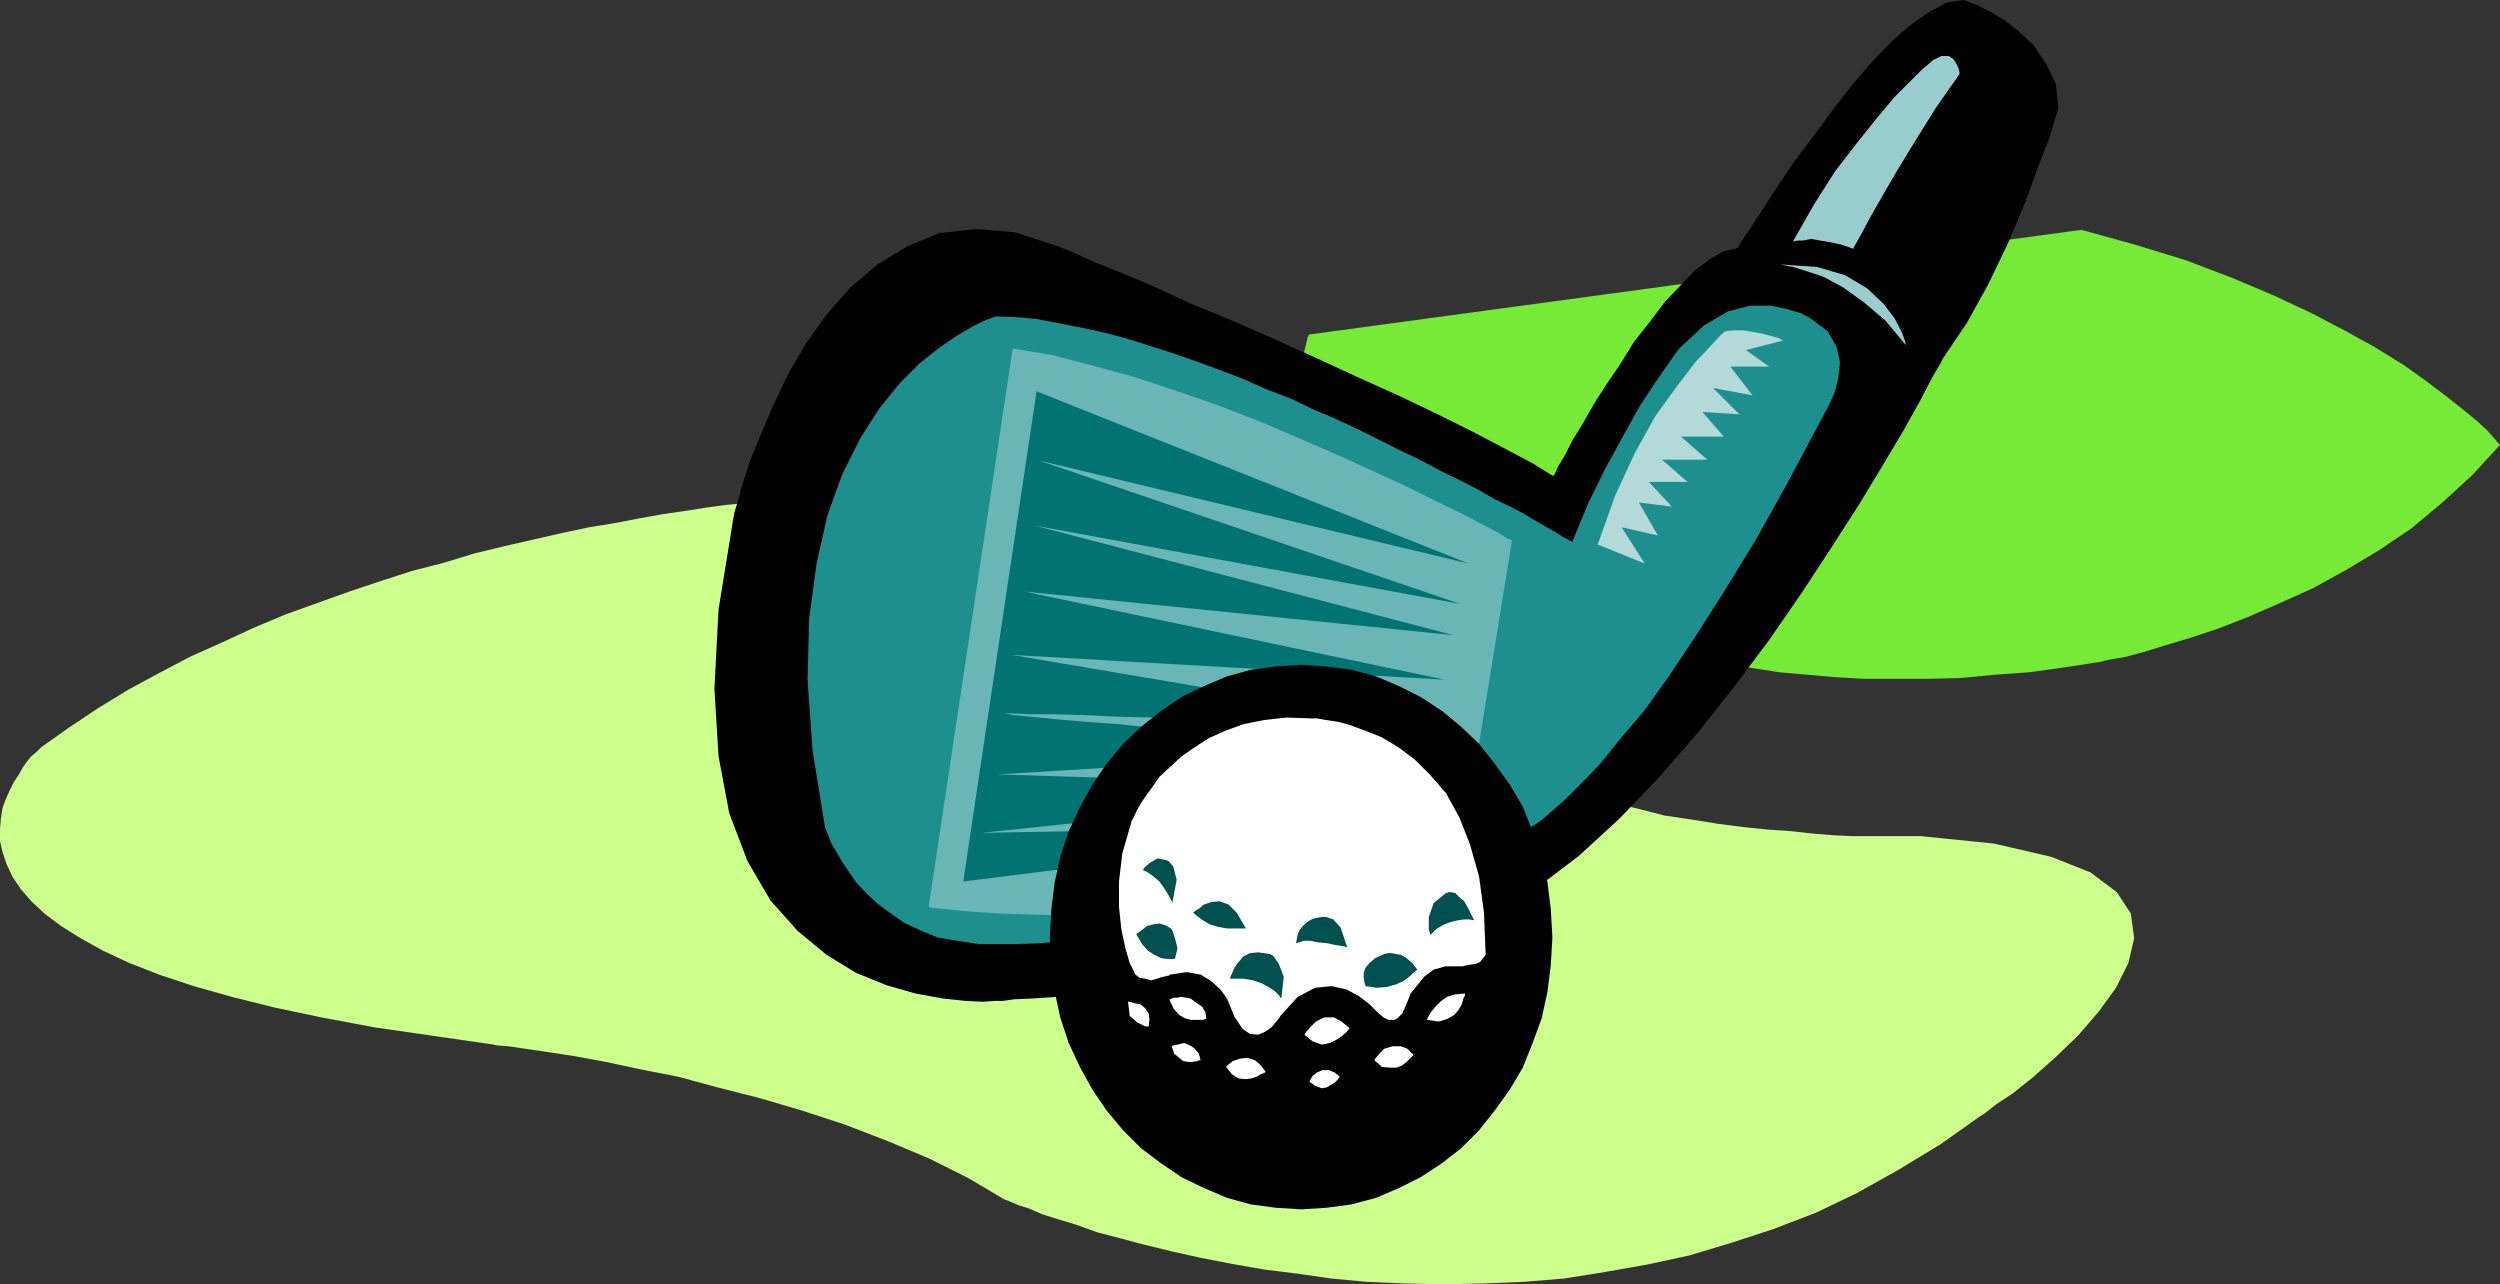 <?xml version="1.0" encoding="UTF-8" standalone="no"?>
<svg
   version="1.0"
   width="129.724mm"
   height="66.644mm"
   id="svg26"
   sodipodi:docname="Club &amp; Ball 07.wmf"
   xmlns:inkscape="http://www.inkscape.org/namespaces/inkscape"
   xmlns:sodipodi="http://sodipodi.sourceforge.net/DTD/sodipodi-0.dtd"
   xmlns="http://www.w3.org/2000/svg"
   xmlns:svg="http://www.w3.org/2000/svg">
  <rect width="100%" height="100%" fill="#333333" stroke="none"/>
  <sodipodi:namedview
     id="namedview26"
     pagecolor="#ffffff"
     bordercolor="#000000"
     borderopacity="0.25"
     inkscape:showpageshadow="2"
     inkscape:pageopacity="0.0"
     inkscape:pagecheckerboard="0"
     inkscape:deskcolor="#d1d1d1"
     inkscape:document-units="mm" />
  <defs
     id="defs1">
    <pattern
       id="WMFhbasepattern"
       patternUnits="userSpaceOnUse"
       width="6"
       height="6"
       x="0"
       y="0" />
  </defs>
  <path
     style="fill:#77e937;fill-opacity:1;fill-rule:evenodd;stroke:none"
     d="m 408.201,45.077 -151.419,20.519 -0.323,0.485 -0.485,2.1 -0.808,3.231 -0.646,4.201 -0.646,5.17 0.162,5.655 0.97,6.301 1.778,6.786 h 0.162 l 0.485,0.162 0.97,0.162 1.293,0.162 1.293,0.323 1.939,0.485 1.778,0.485 2.262,0.646 2.101,0.646 2.586,1.131 2.424,0.969 2.747,1.293 2.586,1.454 2.747,1.616 2.909,1.777 2.747,1.939 0.162,0.162 0.323,0.162 0.646,0.323 0.97,0.646 1.131,0.646 1.616,0.646 1.616,0.969 2.101,0.969 2.101,0.969 2.586,1.131 2.586,1.131 2.909,1.131 3.232,1.131 3.555,1.131 3.717,1.293 3.717,0.969 4.202,1.131 4.202,1.131 4.686,0.969 4.848,0.808 5.01,0.808 5.171,0.808 5.494,0.485 5.494,0.485 5.818,0.323 h 6.141 6.141 l 6.626,-0.162 6.626,-0.646 6.787,-0.485 6.949,-0.969 7.272,-1.131 0.485,-0.162 1.616,-0.323 2.747,-0.485 3.555,-0.969 4.202,-1.293 4.848,-1.454 5.333,-1.777 5.818,-2.262 6.302,-2.747 6.464,-2.908 6.464,-3.554 6.464,-3.878 6.464,-4.362 5.979,-5.009 5.979,-5.493 5.333,-5.816 -0.323,-0.323 -0.808,-0.969 -1.293,-1.454 -2.101,-1.939 -2.747,-2.262 -3.07,-2.423 -4.04,-3.07 -4.525,-3.231 -5.494,-3.393 -5.818,-3.231 -6.787,-3.554 -7.595,-3.554 -8.08,-3.393 -8.888,-3.393 -10.019,-3.07 z"
     id="path1" />
  <path
     style="fill:#ccff8c;fill-opacity:1;fill-rule:evenodd;stroke:none"
     d="m 157.398,97.586 h -0.323 -0.646 l -1.454,0.162 -1.616,0.162 -2.262,0.162 -2.424,0.323 -3.07,0.323 -3.394,0.323 -3.555,0.485 -4.04,0.646 -4.525,0.646 -4.525,0.808 -5.01,0.969 -5.01,0.808 -5.333,1.131 -5.656,1.293 -5.656,1.293 -5.979,1.454 -5.818,1.777 -6.302,1.616 -5.979,1.939 -6.302,2.1 -6.302,2.262 -6.302,2.262 -6.141,2.585 -6.302,2.908 -6.141,2.747 -6.141,3.231 -5.979,3.231 -5.818,3.554 -5.818,3.878 -5.494,3.878 -0.162,0.162 -0.323,0.323 -0.485,0.485 -0.97,0.808 -0.808,0.969 -0.808,1.131 -0.808,1.454 -0.97,1.454 -0.808,1.616 -0.808,1.777 -0.646,1.777 -0.323,2.1 L 0,162.697 v 2.262 l 0.485,2.1 0.808,2.423 1.131,2.423 1.616,2.423 2.101,2.423 2.586,2.423 3.232,2.423 3.878,2.423 4.363,2.423 5.171,2.423 5.818,2.262 6.787,2.262 7.434,2.1 8.403,2.1 9.211,1.939 10.342,1.939 11.15,1.616 12.282,1.777 0.646,0.162 2.262,0.162 3.232,0.485 4.363,0.646 5.333,0.808 6.141,1.131 6.787,1.454 7.434,1.454 7.757,2.1 8.242,2.1 8.242,2.423 8.403,2.747 8.403,3.231 8.08,3.393 7.757,3.878 7.11,4.201 0.485,0.162 0.808,0.323 1.454,0.646 2.101,0.646 2.586,1.131 3.07,0.969 3.717,1.131 4.04,1.454 4.363,1.131 4.848,1.293 5.333,1.293 5.818,1.293 5.818,1.131 6.464,1.131 6.464,0.808 6.787,0.969 6.949,0.646 7.434,0.323 7.595,0.162 7.757,-0.162 7.918,-0.323 7.918,-0.646 8.08,-1.293 8.242,-1.454 8.242,-1.777 8.08,-2.423 8.403,-2.747 8.403,-3.231 8.08,-3.878 8.08,-4.524 8.242,-5.009 7.757,-5.493 0.808,-0.485 2.262,-1.777 3.394,-2.262 4.04,-3.231 4.363,-3.878 4.363,-4.201 4.04,-4.685 3.394,-4.685 2.424,-4.847 1.131,-4.847 -0.646,-4.847 -2.747,-4.201 -5.171,-3.878 -7.757,-3.07 -11.15,-2.585 -14.382,-1.454 h -0.323 -0.808 -1.454 -1.939 -2.586 -2.909 -3.394 l -3.555,-0.162 -4.04,-0.323 -4.363,-0.485 -4.686,-0.323 -4.686,-0.485 -5.01,-0.646 -5.01,-0.808 -5.494,-0.808 -5.01,-1.293 -5.494,-1.293 -5.171,-1.454 -5.333,-1.777 -5.171,-1.777 -5.01,-2.262 -4.848,-2.262 -4.686,-2.585 -4.525,-3.07 -4.04,-3.07 -3.878,-3.393 -3.555,-3.878 -3.232,-4.039 -2.747,-4.362 -2.101,-4.847 -1.616,-5.009 -1.293,-5.655 -0.646,-0.323 -1.939,-0.808 -3.394,-1.293 -4.363,-1.777 -5.494,-1.939 -6.302,-2.1 -6.949,-1.939 -7.595,-2.1 -7.757,-1.616 -8.242,-1.454 -8.565,-0.969 -8.565,-0.485 -8.403,0.323 -7.918,1.293 -7.918,1.777 z"
     id="path2" />
  <path
     style="fill:#000000;fill-opacity:1;fill-rule:evenodd;stroke:none"
     d="m 293.627,179.015 7.918,-5.009 8.08,-6.139 7.918,-7.27 7.757,-8.078 7.595,-8.725 7.272,-9.209 6.787,-9.048 6.464,-9.371 5.818,-8.886 5.494,-8.563 4.686,-7.755 4.04,-6.786 3.232,-5.816 2.262,-4.362 1.616,-2.747 0.485,-0.969 4.686,-6.947 4.202,-7.594 3.878,-8.078 3.394,-8.078 2.586,-7.109 2.262,-5.816 1.131,-3.878 0.485,-1.454 -0.485,-4.847 -1.939,-4.039 -2.424,-3.554 -2.909,-2.747 -2.909,-2.262 -2.747,-1.616 -1.939,-0.969 -0.646,-0.323 L 385.092,0 l -3.232,0.485 -3.394,1.777 -3.717,2.585 -3.878,3.393 -3.878,4.039 -3.878,4.524 -3.878,5.009 -3.555,4.847 -3.555,4.685 -3.07,4.524 -2.747,4.201 -2.262,3.554 -1.778,2.585 -1.131,1.777 -0.323,0.646 -2.747,0.646 -2.586,1.454 -3.07,2.262 -2.909,3.07 -3.07,3.231 -2.909,3.878 -3.07,3.878 -2.586,4.201 -2.747,4.039 -2.586,4.039 -2.101,3.716 -2.101,3.393 -1.454,2.908 -1.293,2.1 -0.646,1.454 -0.323,0.485 -3.878,-2.423 -5.171,-2.747 -6.141,-3.231 -7.11,-3.554 -7.757,-3.716 -8.242,-3.716 -8.403,-3.878 -8.242,-3.716 -8.08,-3.554 -7.918,-3.231 -6.949,-3.231 -6.464,-2.747 -5.333,-2.1 -3.878,-1.777 -2.747,-1.131 -0.808,-0.323 -8.403,-2.747 -7.757,-0.646 -7.11,0.808 -6.302,2.585 -5.818,3.554 -5.333,4.524 -4.686,5.332 -4.04,5.655 -3.555,6.14 -2.909,6.14 -2.424,5.655 -2.101,5.17 -1.454,4.524 -0.97,3.554 -0.646,2.1 -0.162,0.969 -2.909,17.934 -0.808,15.51 0.808,13.248 2.101,11.148 3.555,9.371 4.525,7.755 5.333,5.978 5.656,4.685 5.818,3.554 5.979,2.423 5.656,1.616 5.333,0.969 4.525,0.485 3.394,0.162 2.262,-0.162 h 0.808 0.808 l 2.262,-0.323 3.717,-0.162 4.686,-0.323 5.818,-0.485 6.626,-0.485 7.272,-0.646 7.757,-0.808 7.918,-1.131 8.242,-1.131 7.918,-1.454 8.08,-1.454 7.595,-1.939 7.11,-1.939 6.302,-2.423 z"
     id="path3" />
  <path
     style="fill:#1d8f8f;fill-opacity:1;fill-rule:evenodd;stroke:none"
     d="m 297.99,163.828 0.323,-0.162 0.646,-0.323 1.293,-1.131 1.778,-1.131 2.262,-1.939 2.747,-2.423 3.232,-3.231 3.717,-3.878 3.878,-4.847 4.686,-5.493 4.848,-6.786 5.171,-7.755 5.656,-8.886 6.141,-10.017 6.302,-11.31 6.787,-12.764 0.323,-0.646 0.808,-1.454 1.131,-2.423 0.808,-3.07 0.323,-3.07 -0.646,-3.07 -1.778,-3.07 -3.232,-2.423 -0.485,-0.323 -1.616,-0.808 -2.747,-0.808 -3.07,-0.646 h -4.04 l -4.363,1.131 -4.686,2.747 -4.686,4.362 -0.646,0.808 -1.616,2.262 -2.586,3.716 -3.07,4.685 -3.232,5.816 -3.555,6.463 -3.394,6.947 -3.07,7.432 -0.162,-0.162 -0.646,-0.323 -0.97,-0.485 -1.454,-0.969 -1.778,-0.969 -1.939,-1.131 -2.424,-1.454 -2.747,-1.454 -3.07,-1.454 -3.07,-1.777 -3.394,-1.777 -3.717,-1.777 -3.878,-2.1 -4.04,-1.939 -4.202,-2.1 -4.202,-2.1 -4.525,-2.1 -4.525,-1.939 -4.363,-2.1 -4.686,-1.777 -4.686,-2.1 -4.686,-1.777 -4.848,-1.777 -4.686,-1.616 -4.525,-1.454 -4.686,-1.454 -4.363,-1.131 -4.525,-0.969 -4.202,-0.808 -4.202,-0.808 -3.878,-0.323 -3.878,-0.162 -0.485,0.162 -1.778,0.646 -2.262,1.131 -3.07,1.777 -3.555,2.423 -3.878,3.07 -3.878,3.878 -4.04,5.009 -3.717,5.816 -3.555,7.109 -2.909,8.078 -2.101,9.371 -1.454,10.663 -0.323,12.117 0.97,13.733 2.424,15.026 v 0.162 l 0.323,0.808 0.485,1.131 0.485,1.293 0.97,1.616 1.131,1.939 1.293,1.939 1.454,2.1 1.939,2.1 2.262,2.1 2.424,1.777 2.747,1.939 3.07,1.454 3.555,1.454 3.878,0.646 4.202,0.646 h 0.808 2.424 3.717 l 5.01,-0.162 5.979,-0.485 6.949,-0.485 7.595,-0.485 8.242,-0.808 8.565,-1.131 8.726,-1.293 8.726,-1.777 8.726,-2.1 8.403,-2.585 8.242,-2.908 7.272,-3.231 z"
     id="path4" />
  <path
     style="fill:#99cccc;fill-opacity:1;fill-rule:evenodd;stroke:none"
     d="m 351.641,47.339 h 0.162 l 0.808,-0.162 h 0.97 l 1.616,-0.323 1.778,0.323 1.939,0.323 2.262,0.485 2.262,0.808 0.323,-0.646 1.293,-2.262 1.616,-3.07 2.586,-4.524 2.909,-5.009 3.555,-5.816 4.04,-6.463 4.525,-6.463 v -0.323 l -0.162,-0.808 -0.485,-0.969 -0.485,-0.808 -0.97,-0.646 h -1.454 l -1.616,0.808 -2.101,1.777 -0.808,0.808 -1.778,1.777 -2.909,2.908 -3.394,4.039 -3.878,4.847 -4.363,5.655 -4.202,6.624 z"
     id="path5" />
  <path
     style="fill:#b3d9d9;fill-opacity:1;fill-rule:evenodd;stroke:none"
     d="m 349.864,66.727 h -0.323 l -0.808,-0.485 -1.293,-0.323 -1.778,-0.485 -1.778,-0.323 -1.939,-0.323 h -1.778 l -1.778,0.162 -0.808,0.646 -1.939,2.1 -3.07,3.231 -3.717,4.847 -4.202,5.816 -4.04,7.27 -3.878,8.401 -3.394,9.532 9.211,3.716 -4.525,-7.109 7.11,1.616 -3.717,-6.463 6.464,0.808 -4.525,-4.847 h 7.595 l -5.01,-4.362 h 8.888 l -5.171,-4.524 h 8.403 l -4.202,-4.847 7.272,0.485 -5.171,-5.17 7.757,1.454 -4.363,-5.655 h 7.595 l -4.525,-3.231 z"
     id="path6" />
  <path
     style="fill:#6ab6b6;fill-opacity:1;fill-rule:evenodd;stroke:none"
     d="m 198.606,68.342 -16.483,109.542 0.646,0.162 1.778,0.162 2.909,0.323 3.878,0.323 4.848,0.323 5.818,0.162 6.302,0.162 7.272,-0.162 7.757,-0.162 8.242,-0.646 8.565,-0.969 9.05,-1.293 9.05,-1.777 9.373,-2.262 9.534,-2.908 9.696,-3.554 9.696,-59.779 -0.808,-0.323 -1.778,-1.131 -3.07,-1.616 -4.04,-2.1 -5.01,-2.423 -5.818,-2.908 -6.302,-2.908 -7.11,-3.231 -7.434,-3.231 -7.918,-3.393 -7.918,-3.07 -8.403,-2.908 -8.242,-2.747 -8.242,-2.262 -8.08,-2.1 z"
     id="path7" />
  <path
     style="fill:#017373;fill-opacity:1;fill-rule:evenodd;stroke:none"
     d="m 203.293,76.744 -14.382,96.132 89.041,-11.148 -85.486,1.616 84.517,-8.886 -81.285,-2.585 79.346,-4.847 h -0.97 l -2.586,-0.323 -4.202,-0.485 -5.171,-0.485 -5.979,-0.485 -7.11,-0.485 -7.434,-0.646 -7.595,-0.646 -7.272,-0.646 -7.272,-0.808 -6.787,-0.485 -5.656,-0.485 -4.848,-0.485 -3.394,-0.323 -1.778,-0.323 h 1.778 l 3.394,0.162 h 4.525 l 5.818,0.162 6.626,0.323 7.11,0.162 7.595,0.323 7.757,0.162 7.757,0.323 7.434,0.162 6.626,0.162 6.302,0.162 5.171,0.485 h 3.878 l 2.747,0.162 h 0.808 l -83.87,-14.218 84.84,4.847 -82.416,-17.288 84.194,8.563 -82.093,-21.488 83.386,15.349 -82.578,-28.112 84.194,20.196 z"
     id="path8" />
  <path
     style="fill:#000000;fill-opacity:1;fill-rule:evenodd;stroke:none"
     d="m 255.166,237.179 5.01,-0.323 4.848,-0.646 4.848,-1.293 4.525,-1.939 4.202,-2.1 4.202,-2.747 3.717,-2.908 3.555,-3.554 3.07,-3.878 2.909,-4.039 2.586,-4.362 1.939,-4.847 1.778,-4.847 1.131,-5.17 0.646,-5.17 0.323,-5.493 -0.323,-5.655 -0.646,-5.17 -1.131,-5.17 -1.778,-4.847 -1.939,-4.847 -2.586,-4.362 -2.909,-4.039 -3.07,-3.878 -3.555,-3.393 -3.717,-3.07 -4.202,-2.747 -4.202,-2.1 -4.525,-1.939 -4.848,-1.293 -4.848,-0.646 -5.01,-0.323 -5.01,0.323 -4.848,0.646 -4.686,1.293 -4.525,1.939 -4.363,2.1 -4.04,2.747 -3.878,3.07 -3.555,3.393 -3.232,3.878 -2.747,4.039 -2.424,4.362 -2.262,4.847 -1.616,4.847 -1.131,5.17 -0.646,5.17 -0.323,5.655 0.323,5.493 0.646,5.17 1.131,5.17 1.616,4.847 2.262,4.847 2.424,4.362 2.747,4.039 3.232,3.878 3.555,3.554 3.878,2.908 4.04,2.747 4.363,2.1 4.525,1.939 4.686,1.293 4.848,0.646 z"
     id="path9" />
  <path
     style="fill:#ffffff;fill-opacity:1;fill-rule:evenodd;stroke:none"
     d="m 256.944,140.885 h 0.162 1.131 l 1.778,0.323 2.262,0.323 2.424,0.646 3.07,1.131 3.232,1.293 3.232,1.939 3.232,2.423 3.07,3.07 3.07,3.554 2.586,4.685 2.101,5.332 1.778,6.301 0.97,7.109 0.323,8.24 -0.485,0.646 -0.646,0.808 -0.808,0.323 -1.131,0.162 -0.808,0.162 -0.646,0.162 h -0.485 -0.162 -2.747 l -2.262,0.646 -1.778,1.293 -1.454,1.777 -1.293,1.616 -0.646,1.616 -0.485,1.131 -0.162,0.485 -0.162,0.162 -0.162,0.485 -0.485,0.485 -0.485,0.485 -0.646,0.323 h -1.131 l -0.97,-0.485 -1.131,-0.969 -0.485,-0.485 -1.131,-1.131 -2.101,-1.616 -2.424,-1.293 -2.909,-0.646 -3.232,0.323 -3.394,1.777 -3.394,3.716 -0.162,0.323 -0.646,0.808 -0.97,1.131 -1.131,0.808 -1.454,0.646 -1.616,-0.162 -1.454,-0.969 -1.616,-2.423 -0.162,-0.485 -0.485,-1.131 -0.808,-1.939 -1.293,-1.777 -1.778,-1.616 -2.101,-1.293 -2.747,-0.485 -3.232,0.485 -0.162,0.162 -0.646,0.162 -0.808,0.162 -0.97,0.323 -1.131,0.323 -1.131,-0.323 -1.131,-0.162 -0.808,-0.646 -0.323,-0.646 -0.808,-1.616 -0.808,-2.747 -0.808,-3.716 -0.485,-4.524 v -5.009 l 0.646,-5.493 1.778,-6.139 v -0.162 l 0.485,-0.808 0.485,-1.131 0.808,-1.454 0.97,-1.454 1.293,-1.777 1.454,-2.1 2.101,-1.939 2.262,-2.1 2.586,-1.777 2.747,-1.777 3.232,-1.454 3.555,-1.293 4.04,-0.808 4.363,-0.485 z"
     id="path10" />
  <path
     style="fill:#015050;fill-opacity:1;fill-rule:evenodd;stroke:none"
     d="m 241.269,191.94 v -0.323 l 0.323,-0.646 0.485,-1.131 0.646,-0.969 1.131,-1.293 1.293,-0.646 1.616,-0.162 2.262,0.323 0.646,0.323 1.131,1.616 0.97,2.585 -0.485,4.201 -0.162,-0.162 -0.323,-0.485 -0.808,-0.808 -0.97,-0.646 -1.454,-0.808 -1.778,-0.646 -1.939,-0.323 z"
     id="path11" />
  <path
     style="fill:#015050;fill-opacity:1;fill-rule:evenodd;stroke:none"
     d="m 267.771,193.394 v -0.162 l -0.162,-0.485 -0.162,-0.969 v -0.969 l 0.323,-0.969 0.808,-0.969 1.131,-0.969 1.778,-0.808 h 0.162 l 0.485,-0.162 h 0.808 l 0.808,0.162 0.97,0.162 1.131,0.646 1.131,0.969 0.97,1.293 -0.162,0.162 -0.646,0.485 -0.646,0.646 -1.293,0.969 -1.454,0.646 -1.778,0.485 -1.939,0.162 z"
     id="path12" />
  <path
     style="fill:#015050;fill-opacity:1;fill-rule:evenodd;stroke:none"
     d="m 254.197,184.993 v -0.162 l 0.162,-0.808 0.162,-0.808 0.323,-0.808 0.808,-0.969 0.97,-0.808 0.97,-0.485 1.616,-0.323 h 0.808 l 1.454,0.485 1.454,1.616 1.293,3.878 -0.485,-0.162 -0.808,-0.162 -1.131,-0.162 -1.454,-0.323 -1.778,-0.162 -1.616,-0.323 h -1.293 z"
     id="path13" />
  <path
     style="fill:#015050;fill-opacity:1;fill-rule:evenodd;stroke:none"
     d="m 280.537,183.377 -0.323,-1.131 v -2.423 l 0.97,-2.747 2.424,-1.939 h 0.162 l 0.323,-0.162 h 0.485 l 0.808,0.162 0.808,0.808 0.97,0.808 0.808,1.454 1.131,2.262 h -0.162 l -0.808,-0.162 h -0.97 l -1.131,0.162 -1.454,0.323 -1.293,0.485 -1.454,0.808 z"
     id="path14" />
  <path
     style="fill:#015050;fill-opacity:1;fill-rule:evenodd;stroke:none"
     d="m 233.997,179.015 0.323,-0.323 0.808,-0.485 0.97,-0.808 1.454,-0.485 1.616,-0.162 1.778,0.646 1.616,1.616 1.778,3.07 h -0.323 -0.646 -1.293 -1.454 l -1.778,-0.323 -1.616,-0.485 -1.616,-0.969 z"
     id="path15" />
  <path
     style="fill:#015050;fill-opacity:1;fill-rule:evenodd;stroke:none"
     d="m 224.139,170.614 0.323,-0.485 1.131,-0.969 1.454,-0.808 1.616,0.323 0.485,0.162 0.97,1.131 0.646,2.585 -0.808,4.362 -0.162,-0.162 -0.323,-0.646 -0.646,-1.131 -0.646,-0.969 -0.808,-1.131 -1.131,-0.969 -1.131,-0.808 z"
     id="path16" />
  <path
     style="fill:#015050;fill-opacity:1;fill-rule:evenodd;stroke:none"
     d="m 222.846,183.216 0.162,-0.162 0.485,-0.323 0.646,-0.485 0.808,-0.646 1.293,-0.323 1.131,-0.162 1.131,0.323 1.131,0.646 0.323,0.485 0.485,1.454 0.485,1.939 -0.485,2.1 h -0.162 -0.646 -0.808 l -1.131,-0.162 -1.293,-0.646 -1.293,-0.808 -1.131,-1.293 z"
     id="path17" />
  <path
     style="fill:#ffffff;fill-opacity:1;fill-rule:evenodd;stroke:none"
     d="m 255.813,202.927 0.323,-0.485 0.808,-0.969 1.131,-1.131 1.616,-0.808 h 0.646 1.293 l 1.454,0.808 1.616,1.293 -0.162,0.162 -0.485,0.646 -0.97,0.808 -0.97,0.646 -1.293,0.646 -1.616,0.323 -1.778,-0.646 z"
     id="path18" />
  <path
     style="fill:#ffffff;fill-opacity:1;fill-rule:evenodd;stroke:none"
     d="m 229.31,195.979 h 0.162 l 0.323,-0.162 0.485,-0.162 h 0.646 l 0.808,-0.162 0.808,0.162 0.97,0.162 0.808,0.646 0.485,0.323 0.97,0.646 0.646,1.131 0.162,1.293 h -0.162 l -0.646,0.162 h -0.97 -1.293 l -1.131,-0.323 -1.131,-0.646 -1.131,-1.293 z"
     id="path19" />
  <path
     style="fill:#ffffff;fill-opacity:1;fill-rule:evenodd;stroke:none"
     d="m 279.891,200.019 v -0.162 l 0.323,-0.646 0.485,-0.808 0.808,-0.969 0.97,-0.969 1.293,-0.969 1.616,-0.485 1.939,-0.162 v 0.323 l -0.323,0.646 -0.323,1.131 -0.646,1.131 -0.808,0.969 -1.454,0.808 -1.616,0.485 z"
     id="path20" />
  <path
     style="fill:#ffffff;fill-opacity:1;fill-rule:evenodd;stroke:none"
     d="m 269.548,207.935 0.162,-0.323 0.808,-0.969 0.97,-0.969 1.616,-0.485 h 0.485 1.131 l 1.293,0.485 1.131,1.131 v 0.162 l -0.485,0.485 -0.808,0.808 -0.808,0.646 -1.131,0.485 h -1.293 l -1.616,-0.162 z"
     id="path21" />
  <path
     style="fill:#ffffff;fill-opacity:1;fill-rule:evenodd;stroke:none"
     d="m 240.461,209.228 0.323,-0.323 0.97,-0.808 1.454,-0.485 1.454,-0.162 0.485,0.162 0.97,0.323 1.131,0.969 0.97,1.293 -0.162,0.162 -0.808,0.323 -0.808,0.485 -0.97,0.323 -1.131,0.162 -1.454,-0.162 -1.293,-0.808 z"
     id="path22" />
  <path
     style="fill:#ffffff;fill-opacity:1;fill-rule:evenodd;stroke:none"
     d="m 256.782,212.136 0.162,-0.323 0.485,-0.808 0.808,-0.646 1.131,-0.485 h 0.323 0.97 l 1.131,0.485 0.97,0.808 -0.162,0.162 -0.323,0.485 -0.485,0.485 -0.808,0.485 -0.808,0.485 -0.97,0.162 -1.293,-0.485 z"
     id="path23" />
  <path
     style="fill:#ffffff;fill-opacity:1;fill-rule:evenodd;stroke:none"
     d="m 229.795,205.189 0.323,-0.162 0.808,-0.162 1.293,-0.323 1.131,0.485 0.323,0.162 0.646,0.485 0.808,0.969 0.323,1.293 h -0.162 l -0.485,0.162 -0.97,0.162 h -0.808 l -0.97,-0.162 -0.808,-0.646 -0.97,-0.808 z"
     id="path24" />
  <path
     style="fill:#ffffff;fill-opacity:1;fill-rule:evenodd;stroke:none"
     d="m 221.23,196.464 h 0.323 l 1.131,0.323 0.97,0.162 0.97,0.808 0.162,0.323 0.485,0.646 0.162,1.131 -0.162,1.454 h -0.646 l -1.616,-0.808 -1.454,-1.293 z"
     id="path25" />
  <path
     style="fill:#99cccc;fill-opacity:1;fill-rule:evenodd;stroke:none"
     d="m 349.217,51.863 0.646,0.162 1.778,0.323 2.586,0.808 3.394,1.131 3.878,2.1 4.04,2.908 4.202,3.554 4.04,4.847 -0.162,-0.808 -0.646,-1.777 -1.454,-2.747 -2.101,-2.747 -3.232,-3.07 -4.363,-2.585 -5.494,-1.616 z"
     id="path26" />
</svg>
